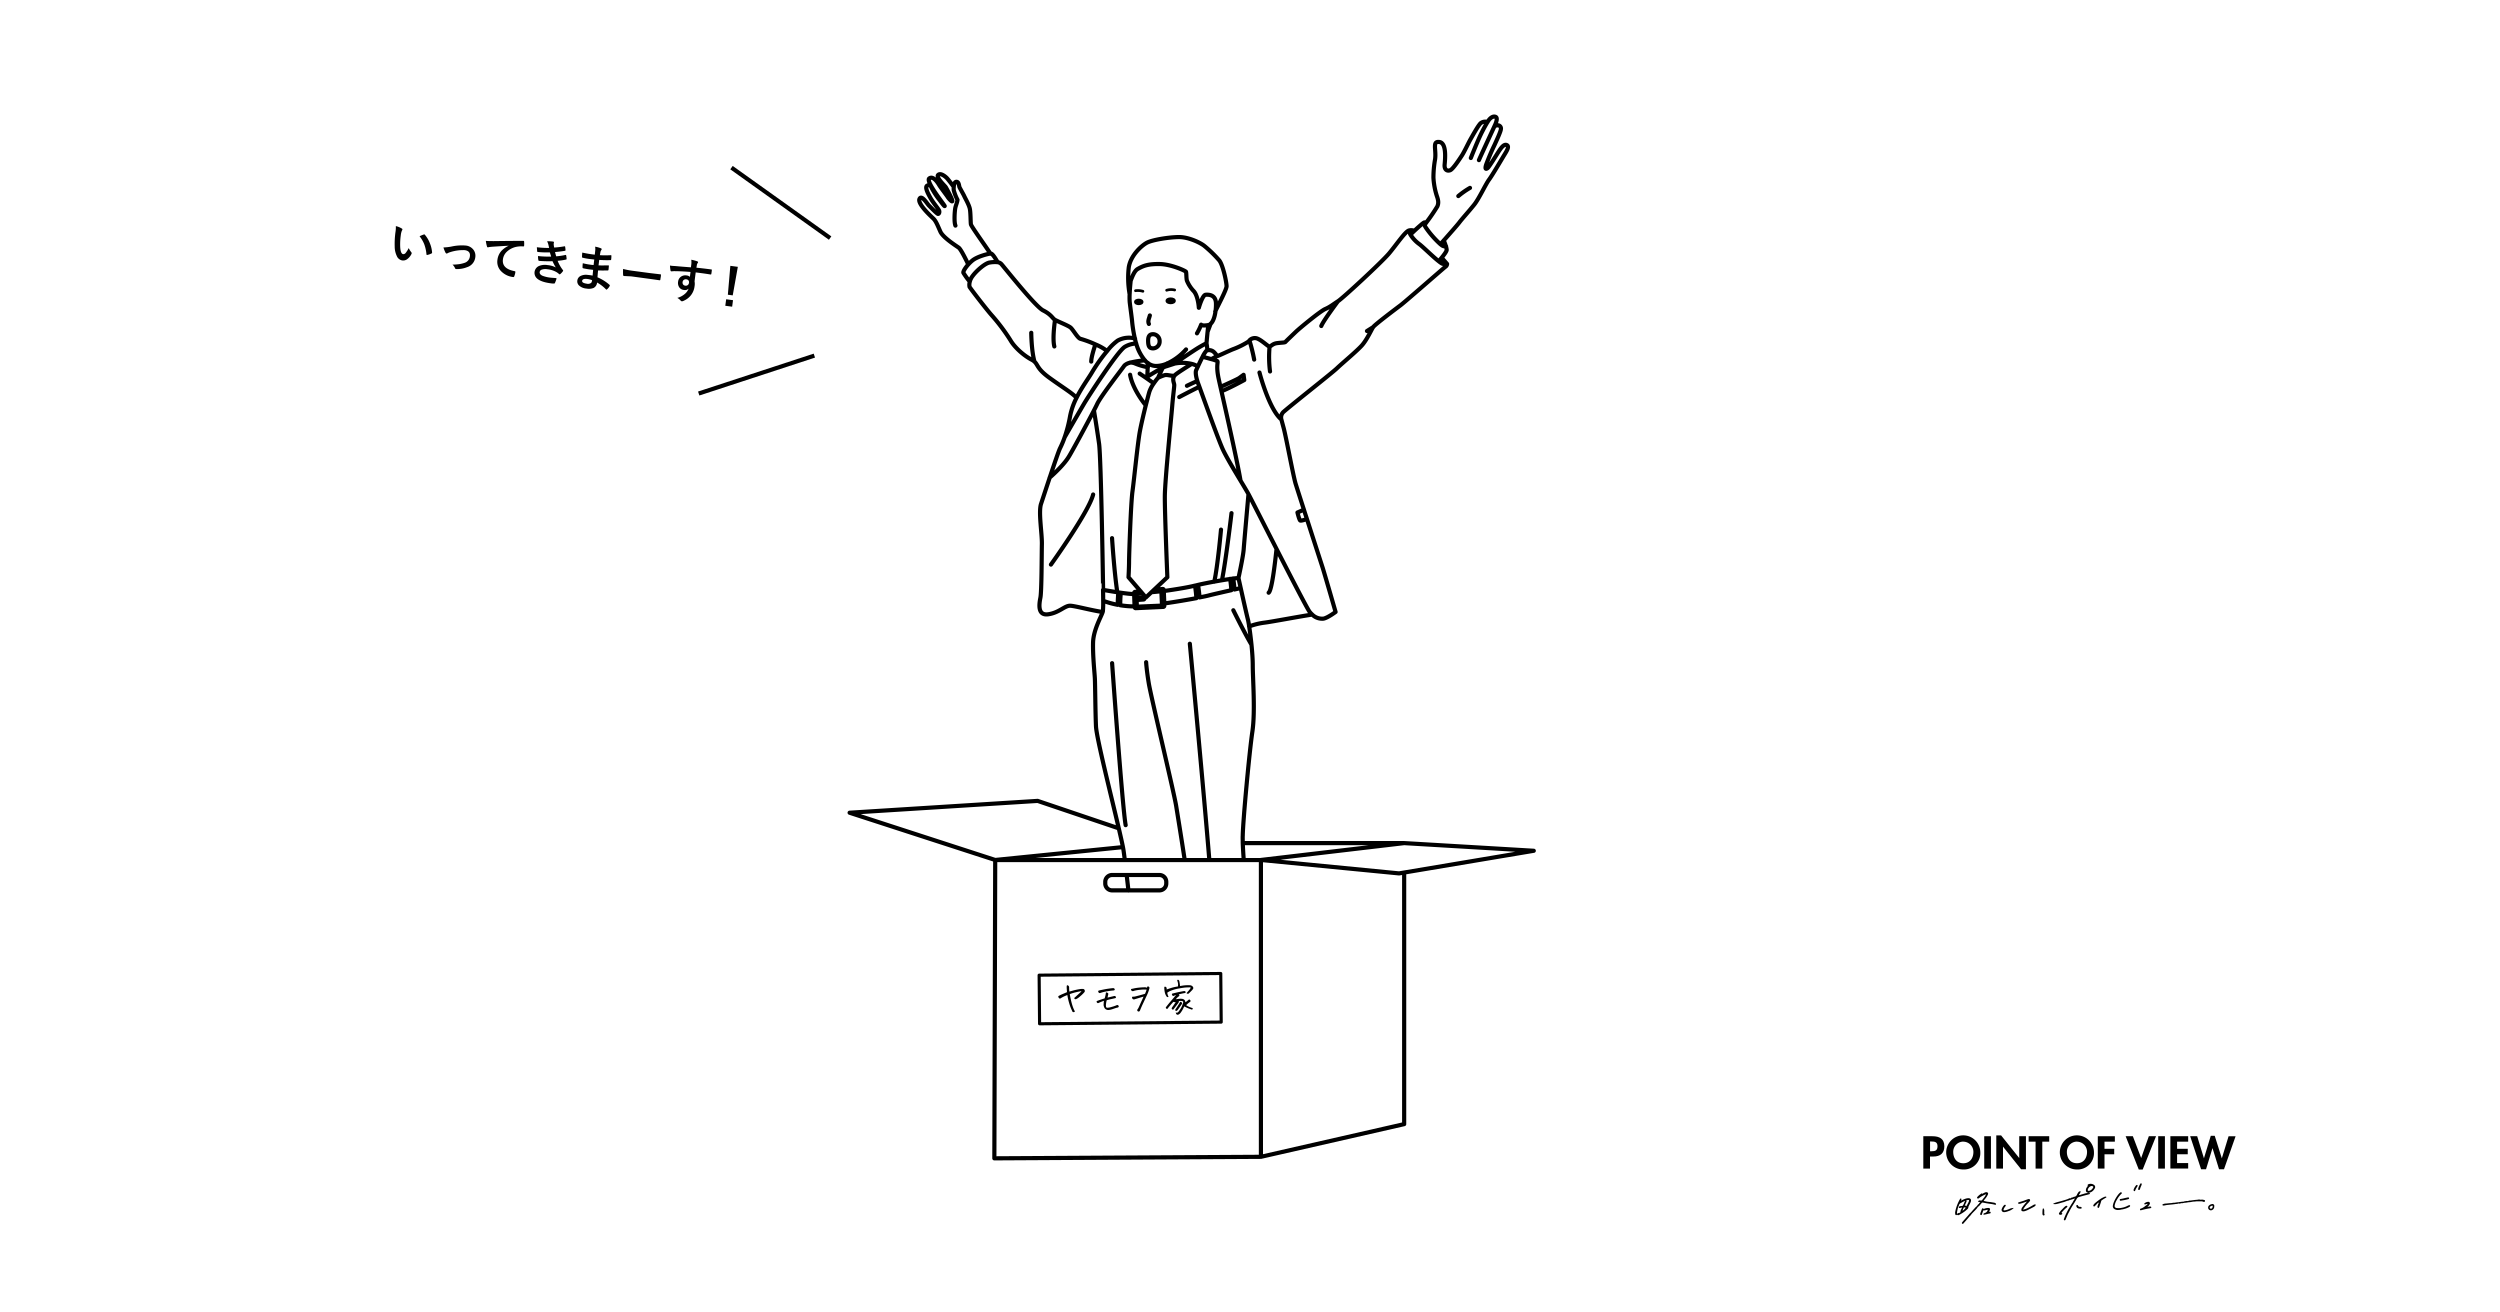 <svg id="白背景" xmlns="http://www.w3.org/2000/svg" width="1200" height="630" viewBox="0 0 1200 630"><defs><style>.cls-1{fill:#fff;}.cls-2{fill:#010101;}.cls-3{fill:#020202;}.cls-4,.cls-5,.cls-6,.cls-7{fill:none;stroke:#000;}.cls-4,.cls-5,.cls-7{stroke-linecap:round;stroke-linejoin:round;}.cls-4,.cls-6{stroke-width:2px;}.cls-5{stroke-width:1.3px;}.cls-6{stroke-miterlimit:10;}.cls-7{stroke-width:1.5px;}</style></defs><title>ヤモヲんち</title><rect class="cls-1" width="1200" height="630"/><path id="P" d="M926.41,560.94h-3.22V545.39h4.38c3.46,0,5.71,1.3,5.71,4.83,0,3.3-1.9,4.91-5.28,4.91h-1.6v5.82Zm0-8.33h0.66c1.9,0,2.93-.39,2.93-2.41s-1.23-2.29-3-2.29h-0.57v4.7Z"/><path id="O" d="M942.39,561.35a8.19,8.19,0,1,1,8.16-8.21A7.85,7.85,0,0,1,942.39,561.35Zm0-13.38a4.88,4.88,0,0,0-4.84,5.05c0,2.39,1.27,5.34,4.84,5.34s4.84-2.95,4.84-5.34A4.88,4.88,0,0,0,942.39,548Z"/><path id="I" d="M955.65,560.94h-3.22V545.39h3.22v15.55Z"/><path id="N" d="M958.22,545h2.32l8.69,10.87h0V545.39h3.22v15.86h-2.32l-8.69-10.87h0v10.56h-3.22V545Z"/><path id="T" d="M980.3,560.94h-3.22V548h-3.33v-2.64h9.87V548H980.3v12.91Z"/><path id="O-2" data-name="O" d="M996.94,561.35a8.19,8.19,0,1,1,8.16-8.21A7.85,7.85,0,0,1,996.94,561.35Zm0-13.38A4.88,4.88,0,0,0,992.1,553c0,2.39,1.27,5.34,4.84,5.34s4.84-2.95,4.84-5.34A4.88,4.88,0,0,0,996.94,548Z"/><path id="F" d="M1010.16,548v3.42h4.66v2.64h-4.66v6.85h-3.22V545.39h8.19V548h-5Z"/><path id="V" d="M1027.76,555.86h0l3.68-10.48h3.46l-6.41,16h-1.88l-6.3-16h3.46Z"/><path id="I-2" data-name="I" d="M1039.16,560.94h-3.22V545.39h3.22v15.55Z"/><path id="E" d="M1045,548v3.42h5.12v2.64H1045v4.21h5.32v2.64h-8.54V545.39h8.54V548H1045Z"/><path id="W" d="M1057.89,556h0l3.28-10.81h1.9l3.41,10.81h0l3.24-10.6h3.37l-5.58,15.86h-2.36L1062,551.08h0l-3.11,10.17h-2.36l-5.25-15.86h3.37Z"/><g id="tegaki"><path d="M944.62,575.14a5.59,5.59,0,0,0-1.57.38,13.09,13.09,0,0,0-1.76.82c0.07-.24.11-0.42,0.17-0.58a0.33,0.33,0,1,0-.6-0.29,12.54,12.54,0,0,0-.65,1.18,20.86,20.86,0,0,0-1.27,3.2,13.41,13.41,0,0,0-.37,1.51,2.81,2.81,0,0,0,0,1.59,0.4,0.4,0,0,0,.69.19,0.17,0.17,0,0,1,.29,0,0.5,0.5,0,0,0,.63.1,5.93,5.93,0,0,0,1.07-.57,14.72,14.72,0,0,0,3.22-2.4,1.12,1.12,0,0,0,.34-0.73,1.49,1.49,0,0,1,.21-0.69c0.31-.63.66-1.25,0.92-1.9C946.33,575.88,946,575.06,944.62,575.14Zm-3.06,3.75a4.37,4.37,0,0,0-1,.15,0.63,0.63,0,0,0-.26.29,0.31,0.31,0,0,0,.34.5,1.24,1.24,0,0,0,.53-0.11,1.33,1.33,0,0,1,.62-0.08,4,4,0,0,1-.43.87,3,3,0,0,0-.35,1.23,0.64,0.64,0,0,1-.65.46,1.71,1.71,0,0,0-1,.49,4.7,4.7,0,0,1,.12-1.42c0.07-.39.16-0.78,0.25-1.17a5.26,5.26,0,0,1,.45-1.26c0.08-.19.14-0.39,0.2-0.59a1.77,1.77,0,0,1,1-.9,14,14,0,0,1,1.93-1c-0.51.8-.66,1.72-1.2,2.41A2.67,2.67,0,0,1,941.56,578.9Zm0.47,2.27a6.23,6.23,0,0,1,.65-1.63,3.08,3.08,0,0,1,.88.12A4.73,4.73,0,0,1,942,581.17Zm3.11-4.8a4.08,4.08,0,0,1-.37.94c-0.34.64-.66,1.3-1,2,0.27-.61,0-0.61-0.54-0.58-0.25,0-.06-0.26,0-0.36,0.19-.51.49-1,0.66-1.49a0.56,0.56,0,0,0-.12-0.68,3.92,3.92,0,0,1,1.13-.2C945.11,576,945.2,576.12,945.14,576.37Z"/><path d="M951.41,573.08c0.39-.2.75-0.4,1.11-0.57a1.79,1.79,0,0,1,1-.25,0.73,0.73,0,0,1,.68,1.09,9.48,9.48,0,0,1-1.06,1.77,7.71,7.71,0,0,0-1,1.33c0.65,0.1,1.27.31,1.91,0.39s1.25,0.11,1.86.23c0.46,0.09.92,0.14,1.38,0.24a1.43,1.43,0,0,1,.65.34,0.39,0.39,0,0,1,.13.49,0.38,0.38,0,0,1-.45.15c-0.41-.09-0.82-0.21-1.23-0.28s-1-.15-1.57-0.23l-1.35-.22-1.77-.34a0.61,0.61,0,0,0-.56.31c-0.38.4-.72,0.83-1.08,1.24a0.78,0.78,0,0,1-.26.23,2.37,2.37,0,0,0-.81.92c-0.29.33-.58,0.66-0.89,1l-1.48,1.51c-0.28.29-.5,0.67-0.79,1-0.84.84-1.55,1.8-2.35,2.68-0.32.35-.62,0.7-0.93,1.05s-0.45.41-.71,0.18-0.13-.48.07-0.72q1.14-1.35,2.32-2.66c0.35-.39.68-0.8,1-1.18s0.79-.74,1.12-1.15c0.49-.59,1-1.13,1.53-1.7a4.25,4.25,0,0,1,.82-0.79,5.52,5.52,0,0,0,.63-0.8,0.86,0.86,0,0,1,.43-0.37,0.22,0.22,0,0,0,.13-0.06c0-.44.46-0.49,0.62-0.83a7.64,7.64,0,0,1-1.1-.32,1,1,0,0,1,1.17-.53,0.83,0.83,0,0,0,.85-0.2c0.15-.26.38-0.45,0.53-0.71a5.08,5.08,0,0,1,.42-0.5,9,9,0,0,0,.85-1.39c0.11-.23-0.1-0.16-0.22-0.11a15.78,15.78,0,0,0-2.06,1.06c-0.41.26-.8,0.55-1.2,0.82a0.41,0.41,0,0,1-.59,0,0.44,0.44,0,0,1,0-.69,8.15,8.15,0,0,1,2-1.64C951.39,572.68,951.39,572.69,951.41,573.08Z"/><path d="M1002.6,572.7c0.24,0,.57-0.07.62,0.15a0.62,0.62,0,0,1-.51.41c-0.7.21-1.42,0.38-2.13,0.56s-1.63.45-2.45,0.68a1.8,1.8,0,0,0-1.25.84c-0.28.55-.6,1.07-0.92,1.59-0.59,1-1.22,1.9-1.78,2.88s-0.89,1.71-1.36,2.55-0.85,1.94-1.28,2.9c0,0.07-.06.15-0.1,0.21a0.43,0.43,0,0,1-.54.28,0.46,0.46,0,0,1-.21-0.61,24.81,24.81,0,0,1,1.18-2.82c0.47-1,1-2,1.6-2.94,0.44-.74.87-1.49,1.37-2.19a15.49,15.49,0,0,1,1-1.68,0.21,0.21,0,0,0,0-.25,19,19,0,0,1-2.28.73,6.92,6.92,0,0,1-.77.3c-0.85.12-1.58,0.59-2.42,0.78s-1.75.53-2.65,0.72a4.56,4.56,0,0,1-2.25.12,2.21,2.21,0,0,1,.8-0.48c1.19-.46,2.45-0.68,3.66-1.07,1-.3,1.93-0.53,2.85-0.91a1.49,1.49,0,0,1,1.15-.27c0.15,0.05.15-.27,0.37-0.29a1,1,0,0,1,.71-0.11,0.93,0.93,0,0,1,.79-0.34,1.62,1.62,0,0,0,1.2-1.12,5.59,5.59,0,0,1,.62-1,0.9,0.9,0,0,1,1.15-.42,6.11,6.11,0,0,1-.79,1.5c0,0.07-.15.15,0,0.23a0.34,0.34,0,0,0,.26,0c0.47-.09.89-0.33,1.37-0.42,0.33-.06.67-0.23,1-0.3a6.64,6.64,0,0,1,1.47-.26A0.76,0.76,0,0,1,1002.6,572.7Z"/><path d="M972.86,576.74c-0.57.2-1.11,0.4-1.65,0.58s-1,.3-1.46.44a1.79,1.79,0,0,1-.59.06,0.44,0.44,0,0,1-.48-0.31c-0.06-.27.17-0.32,0.35-0.39,0.89-.33,1.82-0.54,2.71-0.89,0.56-.22,1.12-0.41,1.69-0.61a1.1,1.1,0,0,1,.34-0.07,0.58,0.58,0,0,1,.56.93,5.16,5.16,0,0,1-.76.9,16,16,0,0,0-2.3,2.87,0.27,0.27,0,0,0-.1.28c0.08,0.14.21,0.05,0.32,0a7.8,7.8,0,0,0,1.68-.59,31,31,0,0,0,2.77-1.51,1.87,1.87,0,0,1,.73-0.29,0.44,0.44,0,0,1,.47.11,0.46,0.46,0,0,1-.14.43,2.42,2.42,0,0,1-.9.69c-1,.54-2,1.07-3.05,1.56a10.18,10.18,0,0,1-1.43.49,1.84,1.84,0,0,1-1-.08,0.56,0.56,0,0,1-.37-0.59,2.13,2.13,0,0,1,.46-1.26,24.94,24.94,0,0,1,2.11-2.59A0.59,0.59,0,0,0,972.86,576.74Z"/><path d="M1057.8,576.9c-0.27,0-.57-0.25-1-0.27-0.71,0-1.42,0-2.13,0-0.49,0-1,.12-1.46.13-0.8,0-1.57.28-2.36,0.31-0.58,0-1.12.19-1.7,0.23-0.37,0-.78.08-1.17,0.15a2.09,2.09,0,0,1-1,.07,0.53,0.53,0,0,0-.35.15c-0.5.18-1.05-.15-1.53,0.21a1.54,1.54,0,0,1-.52,0c-1.39.24-2.8,0.34-4.21,0.49-0.55.06-1.08,0.19-1.63,0.28l-0.43,0a0.3,0.3,0,0,1-.32-0.28,0.28,0.28,0,0,1,.19-0.34,3.75,3.75,0,0,1,1.49-.33c0.73-.06,1.45-0.18,2.18-0.19,0.55,0,1.11-.21,1.68-0.2s1.3-.24,2-0.21c0.25,0,.58-0.14.85-0.13a13.3,13.3,0,0,1,1.63-.18c0.26,0,.49-0.2.8-0.18a3.61,3.61,0,0,1,1.43-.09,1.83,1.83,0,0,1,1.09-.25c1.17-.16,2.34-0.33,3.51-0.4a2.58,2.58,0,0,1,1.45,0,3,3,0,0,0,.63-0.07,6.54,6.54,0,0,1,1.07.19,0.41,0.41,0,0,1,.4.5C1058.38,576.89,1058.14,576.89,1057.8,576.9Z"/><path d="M1018.33,580.56a5.31,5.31,0,0,1-1.39.22,3.22,3.22,0,0,1-2.08-.47,1.57,1.57,0,0,1-.7-1.49,7.4,7.4,0,0,1,.57-2,15.75,15.75,0,0,1,1.61-2.88,7,7,0,0,1,1.26-1.43,0.67,0.67,0,0,1,.48-0.21,0.46,0.46,0,0,1,.4.27,0.37,0.37,0,0,1-.16.41,10.63,10.63,0,0,0-1.82,2.24c-0.23.37-.44,0.76-0.66,1.13a7.54,7.54,0,0,0-.8,2.26,1,1,0,0,0,.79,1.22,7.12,7.12,0,0,0,2.71-.11,9.22,9.22,0,0,0,2.69-.92,2.68,2.68,0,0,1,.8-0.31,0.33,0.33,0,0,1,.37.51,0.69,0.69,0,0,1-.29.31,9,9,0,0,1-2.55,1A5.56,5.56,0,0,1,1018.33,580.56Z"/><path d="M1005.1,568.74a2.77,2.77,0,0,0-2.7-.28,0.41,0.41,0,0,0-.31.49,0.69,0.69,0,0,1-.24.72c-0.08.11-.15,0.21-0.22,0.33a2.4,2.4,0,0,0-.37,1.68,1.07,1.07,0,0,0,.9.82c0.26,0.07,0,.14-0.06.2a1.12,1.12,0,0,0,.49,0c-0.12-.14,0-0.18.11-0.2s0.31,0,.46-0.07a3.88,3.88,0,0,0,2.25-1.89A1.22,1.22,0,0,0,1005.1,568.74Zm-0.55,1.53a2.77,2.77,0,0,1-1.83,1.35c-0.51,0-.66-0.11-0.6-0.41a2.34,2.34,0,0,1,1.63-1.89,0.91,0.91,0,0,1,.92.22C1004.9,569.76,1004.7,570,1004.55,570.27Z"/><path d="M954.72,581.6l0.22,0a0.48,0.48,0,0,1,.58.35,0.46,0.46,0,0,1-.47.53c-0.84.12-1.63,0.41-2.46,0.54a0.54,0.54,0,0,1-.57-0.14c-0.09-.19.16-0.34,0.33-0.47a0.56,0.56,0,0,1,.21-0.11,2.11,2.11,0,0,0,1.58-1.61,4.07,4.07,0,0,0-.88.13,2,2,0,0,1-1.14.17c-0.16-.05-0.17.13-0.2,0.23-0.21.56-.42,1.13-0.61,1.69a0.37,0.37,0,0,1-.46.31,0.46,0.46,0,0,1-.36-0.54,2.38,2.38,0,0,1,.11-0.42c0.22-.6.43-1.2,0.66-1.79s0.42-.64.86-0.24c0.13,0.12.19,0,.27,0a4.8,4.8,0,0,1,2.22-.4,0.62,0.62,0,0,1,.58.79,1.36,1.36,0,0,1-.19.51C954.89,581.24,954.82,581.39,954.72,581.6Z"/><path d="M1030.92,577.83a7.89,7.89,0,0,0-1.13.26,0.47,0.47,0,0,1-.53-0.13,0.42,0.42,0,0,1,.26-0.48,2.76,2.76,0,0,1,1.63-.6,0.73,0.73,0,0,1,.72,1.07,2.49,2.49,0,0,1-.8,1.05l-0.35.28,1.07-.14a0.85,0.85,0,0,1,.89.31,0.79,0.79,0,0,1-.72.53,34.76,34.76,0,0,0-4.1.9h0c-0.22,0-.51.18-0.63-0.12a0.46,0.46,0,0,1,.38-0.63,6.25,6.25,0,0,0,2.18-1.3c0.19-.13.39-0.26,0.58-0.4A1.64,1.64,0,0,0,1030.92,577.83Z"/><path class="cls-2" d="M1007.47,577.21a1.8,1.8,0,0,0-.91.64c-0.31.32-.62,0.65-0.94,0.95s-0.39.45-.67,0.23a0.53,0.53,0,0,1,0-.78,4.54,4.54,0,0,1,1.07-1.09,27.82,27.82,0,0,1,2.55-1.89,12.2,12.2,0,0,1,1.82-.88,0.63,0.63,0,0,1,.39,0,0.29,0.29,0,0,1,.29.23,0.28,0.28,0,0,1-.21.26q-1.05.58-2,1.25a0.67,0.67,0,0,0-.3.46,28.44,28.44,0,0,1-1,2.94,0.34,0.34,0,0,1-.44.25,0.53,0.53,0,0,1-.34-0.6,7.68,7.68,0,0,1,.4-1.27C1007.28,577.71,1007.36,577.49,1007.47,577.21Z"/><path class="cls-2" d="M962,581.82a1.11,1.11,0,0,1-1.09-1.66,4.52,4.52,0,0,1,.9-1.5,0.85,0.85,0,0,1,.11-0.12,0.57,0.57,0,0,1,.74-0.17c0.27,0.24,0,.51-0.13.73a4.85,4.85,0,0,0-.77,1.32c-0.15.44,0,.6,0.48,0.56a8.48,8.48,0,0,0,2.35-.73,4.68,4.68,0,0,1,1.7-.43c0.08,0,.17-0.05.22,0s-0.06.15-.12,0.21a6.06,6.06,0,0,1-2.43,1.34,6.66,6.66,0,0,1-1.64.44A1.11,1.11,0,0,1,962,581.82Z"/><path d="M1061.6,578a2.35,2.35,0,0,0-1.3.69,1.32,1.32,0,0,0,1.42,2.17,1.81,1.81,0,0,0,1.12-1.81A0.9,0.9,0,0,0,1061.6,578Zm0.49,1.07a1.16,1.16,0,0,1-.46,1,0.62,0.62,0,0,1-.82-0.08,0.53,0.53,0,0,1,.06-0.77,1.43,1.43,0,0,1,.88-0.48C1062,578.66,1062.13,578.77,1062.09,579Z"/><path class="cls-2" d="M988.94,583.12c-0.61-.09-0.79-0.45-0.54-0.9a7.87,7.87,0,0,1,1.39-1.68c0.4-.4.76-0.85,1.19-1.22a1.61,1.61,0,0,1,.9-0.53,0.38,0.38,0,0,1,.41.16,0.36,0.36,0,0,1-.06.43,1.86,1.86,0,0,1-.31.3,18.15,18.15,0,0,0-2.16,2.15c-0.13.16-.32,0.28,0,0.53s0.06,0.44-.15.59A1.16,1.16,0,0,1,988.94,583.12Z"/><path class="cls-2" d="M1018,576.35a0.44,0.44,0,0,1-.53-0.38,0.4,0.4,0,0,1,.43-0.46c1-.13,1.91-0.43,2.88-0.62,0.22,0,.43-0.11.65-0.14a0.43,0.43,0,0,1,.53.35,0.41,0.41,0,0,1-.36.49,25.82,25.82,0,0,1-3,.64C1018.41,576.24,1018.2,576.35,1018,576.35Z"/><path class="cls-3" d="M1026.3,570.77a6.32,6.32,0,0,1,.69-1.89,6.19,6.19,0,0,1,.34-0.62,0.4,0.4,0,0,1,.48-0.25,0.44,0.44,0,0,1,.2.54,5.48,5.48,0,0,1-.42,1.08c-0.17.4-.29,0.81-0.44,1.22a0.45,0.45,0,0,1-.52.33A0.39,0.39,0,0,1,1026.3,570.77Z"/><path class="cls-3" d="M980.64,579.9a1.39,1.39,0,0,1,.6,1.24c0,0.35,0,.71,0,1.06a1.34,1.34,0,0,0,.09.58,0.38,0.38,0,0,1-.09.55,0.48,0.48,0,0,1-.69-0.13,1,1,0,0,1-.18-0.59c0-.67,0-1.34.08-2A4.34,4.34,0,0,0,980.64,579.9Z"/><path class="cls-3" d="M1025.76,568.77a0.33,0.33,0,0,1,.28.4,0.66,0.66,0,0,1-.11.33,8.68,8.68,0,0,0-1,1.85c-0.1.2-.2,0.52-0.49,0.39a0.57,0.57,0,0,1-.29-0.74,6,6,0,0,1,1-1.82A0.77,0.77,0,0,1,1025.76,568.77Z"/><path class="cls-3" d="M998.55,580.14a2.62,2.62,0,0,1-1.25-.24,1.27,1.27,0,0,1-.66-1,0.39,0.39,0,0,1,.25-0.48,0.43,0.43,0,0,1,.55.26,0.92,0.92,0,0,0,1,.6c0.13,0,.26,0,0.39.07a0.41,0.41,0,1,1-.12.81Z"/></g><path id="path" class="cls-4" d="M605.24,555.27L477.29,556l0.41-143.17H605.24V555.27ZM533.81,420a3.29,3.29,0,0,0-3.28,3.28v0.82a3.29,3.29,0,0,0,3.28,3.28h22.72a3.29,3.29,0,0,0,3.28-3.28v-0.82a3.29,3.29,0,0,0-3.28-3.28H533.81ZM537,397.6l-38.93-13.17-90.25,5.68,69.88,22.68L539,406.61m66.23,148.66L674,539.58V418.83m0-14.14-68.72,8.09,66.27,6.45,2.44-.41,62.21-10.45L674,404.69H596.53M531.42,168.46a26.31,26.31,0,0,0-5.63-3.16,50.66,50.66,0,0,0-7.12-2.65c-1.36-.25-3.6-4.47-4.84-5.46s-5.92-2.8-7.41-3.66a3.18,3.18,0,0,1-.29-0.19c-1-.75-1.74-2.48-5.46-4.35s-18.76-20.87-20-22.23a3,3,0,0,0-1.79-.91,14.39,14.39,0,0,0-3.8.16c-2.12.25-6.34,3.86-8.32,6.59a7.42,7.42,0,0,0-1.27,2.65,5.32,5.32,0,0,0-.11,2.44c0.38,0.74,7.82,10.44,10.56,13.54A91.93,91.93,0,0,1,485,163.28c2,3.47,6.34,7.33,10.07,9.31a7,7,0,0,1,1.5,1c1.72,1.63,1.26,3.49,7.19,7.78,6.33,4.58,10.84,7.25,12.94,9.52m-37.83-65.08c-1.16-1.87-2.47-4.12-3.32-4.11h0c-1.2.09-6.37,1.38-8.77,3.32a17.68,17.68,0,0,0-1.89,1.79c-1.54,1.69-2.66,3.52-2.46,4.12a33.35,33.35,0,0,0,3.08,4.26m79.31,27.28a11.41,11.41,0,0,0-8.32,1,24.85,24.85,0,0,0-5,4.93,79.3,79.3,0,0,0-7.25,10.17c-1.63,2.84-4.91,7.2-7.47,12.29a33.43,33.43,0,0,0-3.14,8.91A66,66,0,0,1,511,210a46.54,46.54,0,0,1-2.2,5.2c-0.65,1.33-2.83,7.75-4.92,14-1.82,5.47-3.58,10.85-4.18,12.66-1.3,3.9.5,14.2,0.4,19.3s-0.11,22.71-.7,25.7-1.5,8.7,3.7,8,7.9-4.11,10.5-4.11c2.18,0,10.29,2.26,15.67,3m149.67-183a6.63,6.63,0,0,0-.89-0.19,4.09,4.09,0,0,0-1.76.08c-1.89.57-6.06,6.91-9.64,11.12S644.68,143,642.23,144.59h0c-2.46,1.58-3.68,2.67-6.14,3.75s-12.43,9.33-14.16,11-4.62,4.41-4.92,4.78-1.73.29-4,.58-3,1.66-3.68,1.66-4.48-3.83-6.58-4.05a3.47,3.47,0,0,0-3.07,1.16c-0.15.18-.26,0.33-0.33,0.43a39.06,39.06,0,0,1-7,3.54c-1.88.65-7.87,3.61-8.09,3.47a11.09,11.09,0,0,0-1.66-2,3.44,3.44,0,0,0-3.1-.74,1.86,1.86,0,0,0-.52.29,12.79,12.79,0,0,0-1.72,2.76c-0.8,1.53-1.67,3.37-2.26,4.64-0.43.94-.71,1.57-0.71,1.57-0.6.82-.29,3.14,0.42,5.42,0.12,0.39.25,0.78,0.4,1.18s0.31,0.83.58,1.58c2.18,6,9.08,25.34,11.29,30.15,1.6,3.47,5.4,9.83,8.42,14.85h0c1.67,2.77,3.09,5.14,3.78,6.4l0.07,0.12c1.12,2.08,7.16,14,13.49,26.37,7.21,14.08,14.78,28.74,15.85,30.12a10.21,10.21,0,0,0,1.23,1.33,6.71,6.71,0,0,0,5.44,2c2-.34,5.82-3.21,5.82-3.21s-5-17.37-6.16-21.09c-0.67-2.08-4.32-13.33-7.6-23.52-0.5-1.54-1-3.05-1.45-4.51-1.94-6-3.53-11-4-12.5-1.21-4.17-4.57-22.43-5.71-26.65q-0.71-2.62-1.11-4.14a3.65,3.65,0,0,1,1.14-3.72c5.79-4.94,23.17-18.57,25.5-20.8,2.67-2.57,9.79-8.42,12.17-11.19s4.45-7.41,5.24-8.6h0c0.79-1.18,10.8-8.72,13.17-10.5s20.84-18,21.59-18.52a1.69,1.69,0,0,0,.74-1.32l-1.35-1.55L692,123.71M602,172.6a81.55,81.55,0,0,0-2.26-9.14,0.26,0.26,0,0,0,0-.06m9.66,2.95a54.81,54.81,0,0,0,.21,11.95M629.81,295c-6.13.92-19.37,3.44-22.78,3.86a33.48,33.48,0,0,0-7.47,1.84m85.09-193.91a2.46,2.46,0,0,0-1,0h0c-0.47.1-2.76,2.16-4.76,4L677,112.6m13.59,12.79c0.42-.48.92-1.07,1.41-1.67,1.22-1.49,2.4-3.11,2.4-3.76a7.25,7.25,0,0,0-.35-1.71c-0.33-1.09-.82-2.3-1.05-2.87m-15-4.75c-1.44.26-1.47,1-1.07,1.82L677,112.6a16.26,16.26,0,0,0,4.39,4.66c2,1.57,6.45,6,9.2,8.14,1.23,1,2.1,1.49,2.27,1.13a3.76,3.76,0,0,0,.41-1.36m-9.61-18.38h0a1.28,1.28,0,0,0,.1,1.21,7,7,0,0,0,.63,1.22,45.93,45.93,0,0,0,7,8c0.17,0.14.33,0.25,0.48,0.35a2.65,2.65,0,0,0,2.24.65m-2.72-1,1.67-1.86c2.64-3,6.5-7.36,7.4-8.56,1.4-1.86,4.85-5.65,7.18-8.58s5.46-9.78,7.11-12S721,76.1,722.1,74.31s2.52-4,1.19-4.66-2.66,1.2-3.65,2.66-4.79,7.78-5.59,8.38-1.33.53-.74-1.54a103.93,103.93,0,0,1,4.06-9.57c1.19-2.59,3-6.52,3.05-7.58a1.54,1.54,0,0,0-1.26-1.85,3.46,3.46,0,0,0-1.83.45h0c0.11-.23,2-3.89.58-4.5s-3,.83-3.88,2.47a3.63,3.63,0,0,0-3.38.62c-1.29,1.3-3.87,6.05-4.79,7.64s-3,6.05-4.17,7.84-4.17,6.38-5.51,7-3,0-2.75-2.71,1-10.34-2.54-10.8-1.38,3.63-2.05,8.3a50.46,50.46,0,0,0-.79,8.84,35,35,0,0,0,1.63,8.76c0.75,2.08.91,3.46,0.25,5a87.07,87.07,0,0,1-5.28,7.72L683.77,108m21.82-17.81A38.4,38.4,0,0,0,700,94.11m17.34-33.5s-6.93,14.92-7.45,16.25M714,58.57s-1.84,3-3.57,6.71S706,75.83,706,75.83M541.65,427.44c-0.29-2.55-.57-5-0.85-7.39m3.6-134.9c-1.75,0-4.09-.32-6.4-0.63l-1.14-.16-0.53-.08c-3.68-.55-6.87-1.15-6.87-1.15s0.06,2.59.07,5.21a47.79,47.79,0,0,1-.14,5,3.7,3.7,0,0,1-.15.57h0c-0.82,2.41-4.42,8.57-4.57,14.51-0.16,6.5.69,14,.86,17.18s0.22,15.78.54,23c0.25,5.51,7.16,32.83,10.94,49,0.87,3.73,1.58,6.87,2,9,0.15,0.78.26,1.42,0.33,1.92,0.16,1.1.35,2.56,0.57,4.26m57.08,0c-0.21-3-.38-5.79-0.47-8.09,0-1.43-.07-2.67,0-3.66,0.11-7.13,3.21-40.42,4.63-49.94s0.17-25.21.17-31.88c0-2.68-.26-6.3-0.62-9.85-0.33-3.19-.73-6.33-1.09-8.67-0.24-1.54-.46-2.74-0.63-3.39-0.47-1.76-2.25-9.66-3.43-14.95l-1.08-4.89a25.19,25.19,0,0,0-2.52.25l-1.49.2c-1.18.17-2.51,0.38-3.92,0.61l-3.64.64c-2.83.52-5.67,1.09-7.83,1.59l-1.45.36-0.15,0c-2.77.74-8.88,1.76-14.82,2.59m10,129c-1.6-10.54-3.5-22.18-4.12-26-1.07-6.53-12-52.08-13.08-58.5s-1.31-10.34-1.31-10.34m34.16-147-2.79,1.49m13.93,58.26h0c-1.59-9.33-6.62-31.6-9.16-42.89l-0.46-2c-0.36-1.62-.65-2.88-0.82-3.7-1.54-7,0-8.26-.81-8.75a20.11,20.11,0,0,0-2.67-.87c-1.36-.38-3-0.81-4.21-1.13m9,16.49c3-1,10.94-5.34,10.94-5.34l-0.33-2.51-2.11,1.54c-0.77.56-7.24,3.49-9,4.26M549.63,173a36.9,36.9,0,0,0-7.11,1.07,5.86,5.86,0,0,0-2.76,1.35l-0.09.11c-1.31,1.88-11.21,14.55-13,18.34-0.31.66-.87,1.77-1.59,3.18-3.45,6.65-10.59,19.83-12,22.09-2,3.37-6.16,7.42-9.29,10.19M542.52,174a7.42,7.42,0,0,1,2,.34l0.64,0.26a28.05,28.05,0,0,0,5.82,1.67m2.83,7.73c-3.46-2.46-4.25-3-6.75-4.67m32.48-11.15a30.88,30.88,0,0,0-.42-3.44s-1.76.89-3.71,2.06c-2.43,1.45-11.21,7.42-11.65,7.73h0a20,20,0,0,1,8.22.13,11.76,11.76,0,0,1,3.05,1.22m-32.58,4c0.54,3.41,2.89,8.92,7.53,14.69m36.55,83.95c1.94-9.57,4.59-32.2,4.59-32.2m3.34,31.13s2.29-10.36,2.52-13.9c0.16-2.34,1.44-16.78,2.29-26.38m-69.77,45.94S528.54,220,527.56,213c-0.67-4.77-1.74-11.61-2.47-16m8.69,61.32s1.13,17.27,2.55,26m46.52-5.1c1.65-7.41,3.23-25,3.23-25m-28-77.6c-1,2-2.16,4.62-2.21,4.75a18.32,18.32,0,0,1,3.23-1.31c1.45-.35,4.18.86,4.9,0s6.58-4.48,7.95-5.35m-16.07,6.61a31.38,31.38,0,0,0-2.09,2.74,15.66,15.66,0,0,0-2.06,3.88c-0.37,1.19-1,3.72-1.77,6.67-1,4-2.13,8.85-2.78,12.22-1.11,5.84-2.83,23.61-3.6,29.11s-1.63,30.56-1.63,33.49-0.26,7.64-.26,7.64l5.83,6.79,0.74,0.87,1.76,2.05,2.65-2.49,1.16-1.09,6.5-6.13s-1.29-31.34-1.21-39,3.1-37.69,3.52-42.93,1-9.19,1-10.3-1.3-2.88.33-4.79m11.69,5.61c-4.29,2.1-9.62,4.93-9.62,4.93m8.64-7.69c-2.53,1.1-4.95,2.28-4.95,2.28M592,292.93s5.42,11,8.66,16.43M580.48,412.79C578,382.09,571.12,309,571.12,309m-37.31,9.33s5,69.92,6.51,77.74m7.19-112.26-2.65.29a0.54,0.54,0,0,0-.48.55l0,0.48,0.21,5.88,0,0.4a0.54,0.54,0,0,0,.56.51l13.21-.61a0.53,0.53,0,0,0,.51-0.56l0-1.13-0.25-5.89,0-.52a0.54,0.54,0,0,0-.59-0.51l-4.17.45M545.58,288l0.1,2.74a0.48,0.48,0,0,0,.12.29,0.47,0.47,0,0,0,.38.16l11.09-.48a0.48,0.48,0,0,0,.46-0.5l0-.38-0.25-5.53a0.49,0.49,0,0,0-.53-0.45l-4.29.42m-4.41.44-2.33.24a0.45,0.45,0,0,0-.35.21,0.47,0.47,0,0,0-.07.28l0.06,1.54m3.32,0.79a0.48,0.48,0,0,0,.44-0.47v-0.06a0.48,0.48,0,0,0-.5-0.42l-3.26.17h0a0.51,0.51,0,0,0-.48.56,0.51,0.51,0,0,0,.54.45h0Zm10,1.89c5.5-.78,11.17-1.76,15.38-2.54a59.44,59.44,0,0,0-.66-6m1.45-.36c0.19,1.17.63,4.15,0.71,6,2.26-.43,3.93-0.78,4.65-1,1.7-.44,6.65-1.57,10.63-2.47a54.71,54.71,0,0,0-.59-5.45m1.49-.2c0.2,1.37.52,3.7,0.6,5.32l3-.68M538,284.52a47.43,47.43,0,0,0-.27,6,43.75,43.75,0,0,0,6.88.56m-15.08-2.7a42.33,42.33,0,0,0,7,1.94c0-.23,0-0.46,0-0.7,0-1.09.06-2.26,0.13-3.31,0-.73.11-1.38,0.16-1.91m-79-194.69c-0.74-1-2.56-3.41-3.21-4.12-0.84-.9-3.16-2.77-4.31-1.61s3.28,5.21,3.67,5.86,3,5.41,3.15,6.5-1.74-1-2.19-1.74-3.48-4.7-4.12-5.79-2.9-4.63-4.77-3.15,7.73,13.19,7.41,13.26-2.32-2.83-2.9-3.47a41.17,41.17,0,0,1-3.22-5c-0.45-1-.9-2.06-2.25-1.36s0.39,3.86,1.54,5.92,3.61,5,4.06,5.86,0.07,1.86-.45,1.8-3.61-3.28-4.38-4.05-3.54-5.41-4.51-3.09,5.34,8.11,6.63,9.33,2.12,3.41,3.41,6.31,7.59,6.82,8.81,7.72c1,0.7,3.49,5.74,4.57,8m10.69-5.11c-2.72-4.11-9.25-13.13-9.41-14.11-0.19-1.23-.12-5.41-0.51-7.4s-2.33-5.28-2.65-6.05-2.06-3.73-2.32-4.38-0.25-2.57-1.48-2.57c-0.84,0-1.19,1.23-1.29,2.45h0a9.52,9.52,0,0,0,0,1.54,21.26,21.26,0,0,0,1.8,4.63c-0.07,1.16-.8,2.61-1.07,4.05s-0.64,6.68.09,8.35M504.45,271s18.24-25.39,20.26-33.64M574.55,160a27.39,27.39,0,0,0,2-4.16s0.23,0.68,3.25.23l0.2,0a2.58,2.58,0,0,0,1.12-.64h0c1.24-1.15,2-3.57,2.31-5.95a22.36,22.36,0,0,0,.23-4c-0.16-3.55-2.69-4.16-4.92-4-1.59.11-3.3,6.25-3.3,6.25-0.18-2.72-.95-6.58-2.67-8.22a16.23,16.23,0,0,1-3-4.68c-0.4-1-.25-3.94-0.51-4.39s-7.07-3.61-12.6-3.7-7.87.82-10.56,2.36c-1.72,1-2.75,4.12-3.37,5.64-0.12,1.09-.36,3.49-0.47,5.86v0a31.69,31.69,0,0,0,0,4.39c0.4,3.41,1.11,8.31,1.19,9.74a66.17,66.17,0,0,0,1.31,7.87c0.2,0.85.4,1.66,0.61,2.37,0.07,0.24.15,0.47,0.22,0.69a21.72,21.72,0,0,0,4,7.38,9.33,9.33,0,0,0,1.4,1.27,6.57,6.57,0,0,0,3.94,1.36,13.77,13.77,0,0,0,5.37-1.21,26.79,26.79,0,0,0,9-6.73m14-18.21c1.79-3.69,5.45-10.61,5.45-12.14,0-1.9-1.73-10.25-3.54-12.43a59.61,59.61,0,0,0-7-6.81c-1.67-1.43-7.54-4.44-12.53-4.35s-12.44,1.36-15,2.63-8.08,6.17-8.89,12.07a44.25,44.25,0,0,0,.33,12.11v0l0,0.13M551,174.22l-0.1,2.08-0.12,2.6-0.1,1.94s4.47-2.83,7.36-4.28a8.61,8.61,0,0,1,2-.8l3.62-1.18s-1.83,0-3.36-.2M580,156c-0.12,1-.25,2.14-0.36,3.26-0.29,2.83-.52,5.51-0.52,5.51m0.52-5.51,1.48-3.9h0m44.78,89.27L622.78,246s0.83,3.51,1.34,3.85c0.33,0.21,1.93-.28,3.19-0.69M545.4,164.89a11.28,11.28,0,0,0-5.58,1.65c-3.64,2.43-17.57,24-19.45,27.21-1.09,1.83-6.48,11.18-9.42,16.29m98,74.46c1.5-1.07,3-13.53,3.77-20.93m-8.17-84.75s4.51,17.58,10.51,22.55m27.16-56.77h0c-0.26.35-7.1,9.48-8,11.88M495,159.74s0.06,8.61,1.57,13.89m9.84-20.11c-0.47,3.42-1.14,9.56-.33,12.77m19.71-1c-0.78,2.39-2,6.35-2,8.26M659.15,157h0l-3,1.89"/><g id="face"><ellipse cx="561.92" cy="144.39" rx="2.46" ry="1.64"/><ellipse cx="546.61" cy="144.92" rx="2.25" ry="1.55"/><path class="cls-5" d="M560,139.32a7.21,7.21,0,0,1,3.83-.12"/><path class="cls-5" d="M548.59,139.82a8.33,8.33,0,0,0-3.55-.28"/><path class="cls-4" d="M551.93,151.41c-0.15.91-1.21,2.72-.45,4.09"/><path class="cls-4" d="M556.62,163.81a3.27,3.27,0,0,1-3.1,3.41c-1.71,0-2.31-.87-2.41-3.08-0.13-2.82.7-3.73,2.41-3.73A3.27,3.27,0,0,1,556.62,163.81Z"/></g><path d="M190,108.53a9.14,9.14,0,0,1,2.84,1.15,0.51,0.51,0,0,1,.32.47,1.87,1.87,0,0,1-.28.62,8.62,8.62,0,0,0-.51,2.25,31,31,0,0,0-.28,5.33q0.15,3.48,1.45,3.65a1.46,1.46,0,0,0,1.23-.66,13,13,0,0,0,1.42-2.26,9.76,9.76,0,0,0,1.24,2,0.66,0.66,0,0,1,.17.53,1.17,1.17,0,0,1-.12.35,6.61,6.61,0,0,1-2.2,2.56A3.24,3.24,0,0,1,193,125a3.47,3.47,0,0,1-2.54-2.13,10.39,10.39,0,0,1-1-4.48,40.89,40.89,0,0,1,.34-6.81A14.33,14.33,0,0,0,190,108.53Zm11.42,4.85q1.24-.57,2-0.82a0.8,0.8,0,0,1,.27-0.06,0.38,0.38,0,0,1,.23.17,13.84,13.84,0,0,1,2.48,4.24,14.23,14.23,0,0,1,1,4.29,0.5,0.5,0,0,1,0,.14,0.47,0.47,0,0,1-.32.34,8.68,8.68,0,0,1-1.93.69,0.69,0.69,0,0,1-.21,0,0.29,0.29,0,0,1-.24-0.33,18.69,18.69,0,0,0-1.09-4.88A15.79,15.79,0,0,0,201.39,113.39Z"/><path d="M212.85,118.78a24.92,24.92,0,0,0,3.72-.41,23.09,23.09,0,0,1,6.95-.51,5.28,5.28,0,0,1,3.79,2.1,4.78,4.78,0,0,1,.83,3.55,5.66,5.66,0,0,1-4,4.75,12.62,12.62,0,0,1-5,.89h-0.24a0.59,0.59,0,0,1-.48-0.42,5.13,5.13,0,0,0-1.21-1.71,27.31,27.31,0,0,0,3.23-.23,14.94,14.94,0,0,0,2.57-.63,3.67,3.67,0,0,0,2.54-3.17q0.34-2.54-2.53-2.93a20.44,20.44,0,0,0-6.8.93,7.13,7.13,0,0,0-1.38.55,0.81,0.81,0,0,1-.49.17,0.91,0.91,0,0,1-.54-0.5A14.06,14.06,0,0,1,212.85,118.78Z"/><path d="M233.2,115.62q1.24,0.12,3.74.11,9.53-.12,14.17-0.12h0.14a0.3,0.3,0,0,1,.32.31,11,11,0,0,1,0,2.08c0,0.23-.19.32-0.49,0.28a11.74,11.74,0,0,0-2.89.13,9.47,9.47,0,0,0-5,2.51,6,6,0,0,0-1.78,3.54q-0.6,4.48,5.51,5.68,0.51,0.07.46,0.42a7.25,7.25,0,0,1-.52,2,0.48,0.48,0,0,1-.49.43,9.51,9.51,0,0,1-5.86-2.83,6.39,6.39,0,0,1-1.74-5.46,7.77,7.77,0,0,1,1.92-4.28,11.21,11.21,0,0,1,3.5-2.47v0q-4.19.22-8,.49c-0.82.08-1.33,0.14-1.51,0.18a2.4,2.4,0,0,1-.53.11,0.48,0.48,0,0,1-.39-0.41A16.89,16.89,0,0,1,233.2,115.62Z"/><path d="M263.57,119c-0.12-.62-0.24-1.14-0.35-1.58a6.87,6.87,0,0,0-.62-1.59,16.68,16.68,0,0,1,2.84.12,0.42,0.42,0,0,1,.45.49l-0.1.43a4.79,4.79,0,0,0,0,.7c0.06,0.44.13,0.86,0.21,1.25a39.73,39.73,0,0,0,4.89-.59,0.52,0.52,0,0,1,.2,0,0.2,0.2,0,0,1,.17.19,12.52,12.52,0,0,1,.19,1.6,0.3,0.3,0,0,1,0,.08,0.34,0.34,0,0,1-.33.3q-2,.35-4.7.58,0.21,0.92.56,2.05a28.56,28.56,0,0,0,4.38-.65,0.53,0.53,0,0,1,.21,0,0.24,0.24,0,0,1,.19.23,9.27,9.27,0,0,1,.21,1.58,0.82,0.82,0,0,1,0,.17,0.29,0.29,0,0,1-.25.22,26.78,26.78,0,0,1-4.06.61,18.39,18.39,0,0,0,2.5,4.41,0.46,0.46,0,0,1,.15.33,0.62,0.62,0,0,1-.11.24A6.67,6.67,0,0,1,269,131.5a0.52,0.52,0,0,1-.39.18,0.65,0.65,0,0,1-.31-0.18,6.88,6.88,0,0,0-1.27-.93,11.08,11.08,0,0,0-4.25-1.32,5.46,5.46,0,0,0-2.73.18,1.4,1.4,0,0,0-1,1.13q-0.15,1.15,1.4,1.83a15.33,15.33,0,0,0,3.85.89l2.56,0.2a0.23,0.23,0,0,1,.25.27v0.07a15,15,0,0,1-.74,2,0.5,0.5,0,0,1-.53.29q-0.81,0-1.68-.15-4.26-.57-6.17-2.11a3.61,3.61,0,0,1,.73-6.18,7.58,7.58,0,0,1,4.15-.42,10.53,10.53,0,0,1,3.9,1.12,26.33,26.33,0,0,1-1.56-3,53.2,53.2,0,0,1-6.43-.15,0.41,0.41,0,0,1-.37-0.38,11.57,11.57,0,0,1-.17-1.94,43.9,43.9,0,0,0,6.31.25l-0.31-1-0.31-1a44.78,44.78,0,0,1-5.69-.19,0.41,0.41,0,0,1-.42-0.39q0-.28-0.13-1.9A41.22,41.22,0,0,0,263.57,119Z"/><path d="M284.45,132.29q0.2-2.18.25-2.77l-1.76-.21q-1.63-.22-3-0.53a0.36,0.36,0,0,1-.32-0.43,11.73,11.73,0,0,1,.13-2,31.37,31.37,0,0,0,3.7.71c0.48,0.06,1,.12,1.48.16l0.31-2.66q-1.39-.14-2.33-0.26a29.2,29.2,0,0,1-3.19-.58,0.35,0.35,0,0,1-.35-0.38q0-.86.12-2.1a59.49,59.49,0,0,0,6,1q0.09-.67.25-2.25a7.4,7.4,0,0,0-.08-1.59,13.75,13.75,0,0,1,2.86.81,0.43,0.43,0,0,1,.27.49,0.48,0.48,0,0,1-.1.24,2.89,2.89,0,0,0-.5,1.07q0,0.26-.11.7c-0.05.34-.1,0.6-0.13,0.78a42,42,0,0,0,5.16,0h0.17c0.14,0,.2.13,0.19,0.33a12.4,12.4,0,0,1-.11,1.7,0.31,0.31,0,0,1-.3.34,49.75,49.75,0,0,1-5.43-.11l-0.33,2.63q1.06,0.07,4.61,0h0.2a0.19,0.19,0,0,1,.15.24c-0.07.89-.13,1.52-0.19,1.91a0.32,0.32,0,0,1-.39.28q-2.48.07-4.61,0-0.21,2.35-.28,3.29a21.35,21.35,0,0,1,5.77,3.61,0.49,0.49,0,0,1,.16.35,0.93,0.93,0,0,1-.07.22,5.25,5.25,0,0,1-1.25,1.58,0.34,0.34,0,0,1-.56,0,18.78,18.78,0,0,0-4.25-3.25,3.14,3.14,0,0,1-1.71,2.63,6.42,6.42,0,0,1-3.46.26,5.8,5.8,0,0,1-3.52-1.5,2.73,2.73,0,0,1-.78-2.36,2.84,2.84,0,0,1,1.76-2.27,5.8,5.8,0,0,1,3.31-.4Q283.38,132.06,284.45,132.29Zm-0.25,2.2a9.38,9.38,0,0,0-2.11-.56q-2.5-.33-2.66.89-0.14,1,2.16,1.35a2.59,2.59,0,0,0,2.19-.41A2.42,2.42,0,0,0,284.2,134.49Z"/><path d="M299.09,129.08a34.45,34.45,0,0,0,5,.95l7.46,1,2.83,0.34,2.5,0.29,0.11,0a0.28,0.28,0,0,1,.26.37q0,0.54-.11,1.1t-0.18,1.08a0.3,0.3,0,0,1-.37.31h-0.09q-3.46-.51-5.16-0.73L303,132.66l-3.44-.17a0.51,0.51,0,0,1-.47-0.56A22.29,22.29,0,0,1,299.09,129.08Z"/><path d="M331.66,128.32c0-.23.06-0.58,0.12-1.06s0.07-.65.09-0.86a9.7,9.7,0,0,0-.06-1.73,20.19,20.19,0,0,1,2.67.69c0.42,0.13.62,0.31,0.59,0.53a1.24,1.24,0,0,1-.27.5,2.25,2.25,0,0,0-.28.64c0,0.1-.1.59-0.24,1.47q3.12,0.3,7.12.83a0.36,0.36,0,0,1,.26.1,0.52,0.52,0,0,1,0,.29c0,0.3-.06.6-0.09,0.88s-0.08.58-.14,0.88a0.27,0.27,0,0,1-.33.27H341q-2.09-.35-4.46-0.66l-2.6-.34q-0.38,2.89-.55,4.31a6.64,6.64,0,0,1,0,2.34,8.55,8.55,0,0,1-5.12,6.92,2.37,2.37,0,0,1-1,.32,1.32,1.32,0,0,1-.64-0.44A4.93,4.93,0,0,0,325.1,143a9.33,9.33,0,0,0,3.72-2,6,6,0,0,0,1.71-2.46,2.46,2.46,0,0,1-2.29.64,3,3,0,0,1-2.27-1.38,3.74,3.74,0,0,1-.48-2.59,3.31,3.31,0,0,1,1.53-2.5,3.52,3.52,0,0,1,2.43-.51,2.7,2.7,0,0,1,1.7.7l0.29-2.37q-5.06-.39-8.11-0.37a3.86,3.86,0,0,0-.71.08,1.61,1.61,0,0,1-.41,0,0.4,0.4,0,0,1-.35-0.38,15.84,15.84,0,0,1-.27-2.41q0.35,0.08.73,0.13t2.11,0.15Q326.3,127.92,331.66,128.32Zm-2.27,5.75a1.54,1.54,0,0,0-1.15.27,1.44,1.44,0,0,0-.59,1,1.59,1.59,0,0,0,.32,1.3,1.46,1.46,0,0,0,.95.48,1.58,1.58,0,0,0,1.24-.3,1.62,1.62,0,0,0,.56-1.1,1.42,1.42,0,0,0-.32-1.21A1.58,1.58,0,0,0,329.38,134.07Z"/><path d="M348.56,143.65l3.29,0.44-0.42,3.12-3.29-.44Zm5.6-15.57-2.45,13.7-2.34-.31,1.19-13.87Z"/><line class="cls-6" x1="335.38" y1="188.89" x2="390.89" y2="170.7"/><line class="cls-6" x1="351.12" y1="80.46" x2="398.46" y2="114.27"/><path d="M508,478.15a18.68,18.68,0,0,1,2.16-1.06q1.06-.43,2-0.86-0.08-1.14-.13-1.77a7,7,0,0,1,0-1,0.52,0.52,0,0,1,.28-0.55h0a0.86,0.86,0,0,1,.53.26,0.92,0.92,0,0,1,.34.7c0,0.23,0,.41,0,0.53s0,0.64.12,1.56l1.93-.54a31,31,0,0,1,3.12-.65,6.06,6.06,0,0,1,1.53-.07,0.84,0.84,0,0,1,.73.5,1.15,1.15,0,0,1,0,.93,14.29,14.29,0,0,1-1.43,1.49q-0.77.69-1.38,1.18a5.39,5.39,0,0,1-1.24.76,0.72,0.72,0,0,1-.41.07,0.45,0.45,0,0,1-.35-0.21,2.32,2.32,0,0,1-.19-0.36l1.84-1.68,1.67-1.52a1.15,1.15,0,0,0-.69,0q-0.51.08-1.4,0.28t-1.82.46a16.06,16.06,0,0,0-1.72.59q0.22,1.26.57,2.83a30,30,0,0,0,.79,2.91,14.93,14.93,0,0,0,1.12,2.57,1.14,1.14,0,0,1-.48.3,0.76,0.76,0,0,1-.47,0,0.53,0.53,0,0,1-.32-0.41q-0.43-.86-0.84-1.91t-0.82-2.54a30.26,30.26,0,0,1-.72-3.33l-1.22.51a13.84,13.84,0,0,0-2,1.08,0.68,0.68,0,0,1-.54.08,0.85,0.85,0,0,1-.38-0.36A1.17,1.17,0,0,1,508,478.15Z"/><path d="M531.22,480.13a10.38,10.38,0,0,0-.33,1.8,4.22,4.22,0,0,0,0,1.19,0.59,0.59,0,0,0,.71.59,6.65,6.65,0,0,0,1.68-.3q1.15-.31,1.82-0.56a8,8,0,0,0,.8-0.32,1,1,0,0,1,.32-0.11,0.57,0.57,0,0,1,.38.06,0.81,0.81,0,0,1,.31.29,0.55,0.55,0,0,1,.06.46,0.71,0.71,0,0,1-.66.43,9.32,9.32,0,0,0-1,.28l-1.38.47a8.24,8.24,0,0,1-1.76.39,2.19,2.19,0,0,1-1.26-.27,1.92,1.92,0,0,1-.88-1,3.68,3.68,0,0,1-.31-1.14l0.05-.89q0-.38.14-1.12a24.67,24.67,0,0,0-2.5,1l-0.25.1a0.42,0.42,0,0,1-.29,0,0.7,0.7,0,0,1-.3-0.25,1.15,1.15,0,0,1-.2-0.32,0.29,0.29,0,0,1,.05-0.29,1,1,0,0,1,.45-0.27l0.62-.23q1.17-.41,2.73-0.89,0.24-.72.37-1.31a12,12,0,0,0,.22-1.29,0.29,0.29,0,0,1,.13-0.26,0.44,0.44,0,0,1,.26,0,1.66,1.66,0,0,1,.54.26,0.58,0.58,0,0,1,.22.63q-0.17.81-.34,1.58,0.32-.06,1.22-0.28l2-.48a0.71,0.71,0,0,1,.45.08,0.72,0.72,0,0,1,.35.38,0.44,0.44,0,0,1-.35.58q-0.63.16-1.72,0.4A18.7,18.7,0,0,0,531.22,480.13Zm-3.89-4.62q0.35-.11.88-0.23l1.63-.34q1.11-.22,2.29-0.39t2.1-.25l0.14,0a0.68,0.68,0,0,1,.35.1,0.73,0.73,0,0,1,.32.38,0.36,0.36,0,0,1,0,.34,0.57,0.57,0,0,1-.35.28q-1.26.1-2.65,0.32t-2.2.42q-0.82.19-1.6,0.46a1.34,1.34,0,0,1-.44.07,0.56,0.56,0,0,1-.51-0.39,1,1,0,0,1-.16-0.53A0.45,0.45,0,0,1,527.32,475.51Z"/><path d="M550.52,474.14c0.07-.19.13-0.35,0.19-0.48a0.39,0.39,0,0,1,.31-0.2,0.6,0.6,0,0,1,.36.14,1.39,1.39,0,0,1,.32.33,0.63,0.63,0,0,1,0,.53,17.53,17.53,0,0,1-1.27,3.43q-1,2.16-1.75,3.74T547.21,485a1.85,1.85,0,0,1-.31.44,0.54,0.54,0,0,1-.36.11,0.6,0.6,0,0,1-.42-0.17,0.88,0.88,0,0,1-.25-0.37,0.63,0.63,0,0,1,.14-0.51,5,5,0,0,0,.59-1q0.24-.51.62-1.38t0.95-2.1q0.57-1.24.74-1.66l-1.46.44-2.88.87a0.86,0.86,0,0,1-1.15-.69,0.39,0.39,0,0,1,.4-0.57,4.46,4.46,0,0,0,1.18-.13l2-.52q1.39-.37,2.61-0.74,0.26-.6.41-1t0.36-1a15.07,15.07,0,0,0-3.13.08,16.23,16.23,0,0,0-2.83.48,1.57,1.57,0,0,1-1.07.12,1.1,1.1,0,0,1-.35-0.4,0.75,0.75,0,0,1-.12-0.39,0.23,0.23,0,0,1,.16-0.22q0.14,0,1.54-.32a24.53,24.53,0,0,1,3.14-.39,19.17,19.17,0,0,1,2.27-.07A2,2,0,0,1,550.52,474.14Z"/><path d="M560,474.49c0,0.19,0,.34,0,0.46q0.72-.27,1.82-0.63a21.27,21.27,0,0,1,2.37-.62l1.3-.24a1.81,1.81,0,0,1-.06-0.25,3.77,3.77,0,0,0,0-1.2,6.31,6.31,0,0,0-.31-1.2,0.49,0.49,0,0,1,0-.35,0.24,0.24,0,0,1,.26-0.16h0.14a0.92,0.92,0,0,1,.55.63q0.22,1.07.34,2.14a0.68,0.68,0,0,1-.05.23l1.05-.17a17.25,17.25,0,0,1,3.74-.21,1.86,1.86,0,0,1,1.34.62,1.09,1.09,0,0,1,.29.67v0.23a3.59,3.59,0,0,1-.73,1q-0.63.67-1.53,1.49a1.17,1.17,0,0,1-.55.07,1,1,0,0,1-.45-0.3l1-1.13,0.05-.07a7.45,7.45,0,0,0,1-1.38,0.58,0.58,0,0,0-.3-0.18,4.09,4.09,0,0,0-.77,0q-0.59,0-1.51.07t-3.22.48a17.84,17.84,0,0,0-3.62,1,8,8,0,0,0-1.86,1,6.45,6.45,0,0,0,.6,2,0.65,0.65,0,0,1-.92-0.17,5.4,5.4,0,0,1-.82-1.82,9.78,9.78,0,0,1-.28-2.65,0.34,0.34,0,0,1,.2-0.22,0.52,0.52,0,0,1,.46.07,0.86,0.86,0,0,1,.4.39A0.73,0.73,0,0,1,560,474.49Zm4.3,6.52-0.58,0a0.88,0.88,0,0,1-.48-0.15q-0.73.8-1.48,1.66t-1.44,1.76a0.55,0.55,0,0,1-.53-0.21,1,1,0,0,1-.23-0.49q1.2-1.59,2.49-3.08t2.45-2.91a2.52,2.52,0,0,0-.81.31l-0.56.18a0.31,0.31,0,0,1-.29-0.16,1.2,1.2,0,0,1-.24-0.4,1.47,1.47,0,0,1-.11-0.33,0.35,0.35,0,0,1,.26-0.27q2.35-.6,3.45-0.81l1.61-.31a4.94,4.94,0,0,1,.7-0.09,0.64,0.64,0,0,1,.62.49l0,0.12a0.48,0.48,0,0,1-.16.23,0.86,0.86,0,0,1-.37.14l-0.14,0q-1.25.26-2.65,0.59a1.13,1.13,0,0,1,.27.42,0.33,0.33,0,0,1-.12.41l-0.26.23-0.07.05a6.75,6.75,0,0,0-1.25,1.26l1.29-.18a7.46,7.46,0,0,1,1.31-.06,2.53,2.53,0,0,1,1.08.22,1.84,1.84,0,0,1,.66.54q0.22,0.54.33,0.93,0.84-.64,1.71-1.4a1.8,1.8,0,0,1,.46.29,0.59,0.59,0,0,1-.1,1,14.58,14.58,0,0,0-1.2.94l-0.58.53a8.61,8.61,0,0,0,1.61.9q0.72,0.29,1.23.45a0.36,0.36,0,0,1,.31.22,0.39,0.39,0,0,1-.08.43,0.64,0.64,0,0,1-.75,0,16.2,16.2,0,0,1-1.68-.63q-0.81-.36-1.54-0.76-0.4.85-.79,1.59a12.29,12.29,0,0,1-1.09,1.64,3.12,3.12,0,0,1-.87.68,0.87,0.87,0,0,1-.66.06,0.75,0.75,0,0,1-.47-0.39,2,2,0,0,1-.18-0.71,0.78,0.78,0,0,0,.69.12,1.18,1.18,0,0,0,.55-0.37,6.06,6.06,0,0,0,.41-0.54,13.31,13.31,0,0,0,1-1.55,13.73,13.73,0,0,0,.81-2.16,0.78,0.78,0,0,0,.1-0.48,0.4,0.4,0,0,0-.29-0.37,2.42,2.42,0,0,0-.56-0.13,4.75,4.75,0,0,0-.66,0,1.45,1.45,0,0,0-.6.14,1.09,1.09,0,0,1-.2.79q-1.32,1.72-2.47,3.24a0.55,0.55,0,0,1-.42-0.09,1.09,1.09,0,0,1-.28-0.3,0.47,0.47,0,0,1,0-.42,7.12,7.12,0,0,1,.61-0.91Q563.55,482.22,564.35,481Zm-0.23,3.73,1.43-2.18q0.63-1,.84-1.37a0.43,0.43,0,0,1,.72-0.17,0.73,0.73,0,0,1,.3.44,0.61,0.61,0,0,1-.1.53l-2,2.83a1.16,1.16,0,0,1-.47.36,0.47,0.47,0,0,1-.45,0A0.49,0.49,0,0,1,564.12,484.73Z"/><rect class="cls-7" x="498.9" y="467.67" width="87.18" height="23.33" transform="translate(-4.42 5.05) rotate(-0.53)"/></svg>